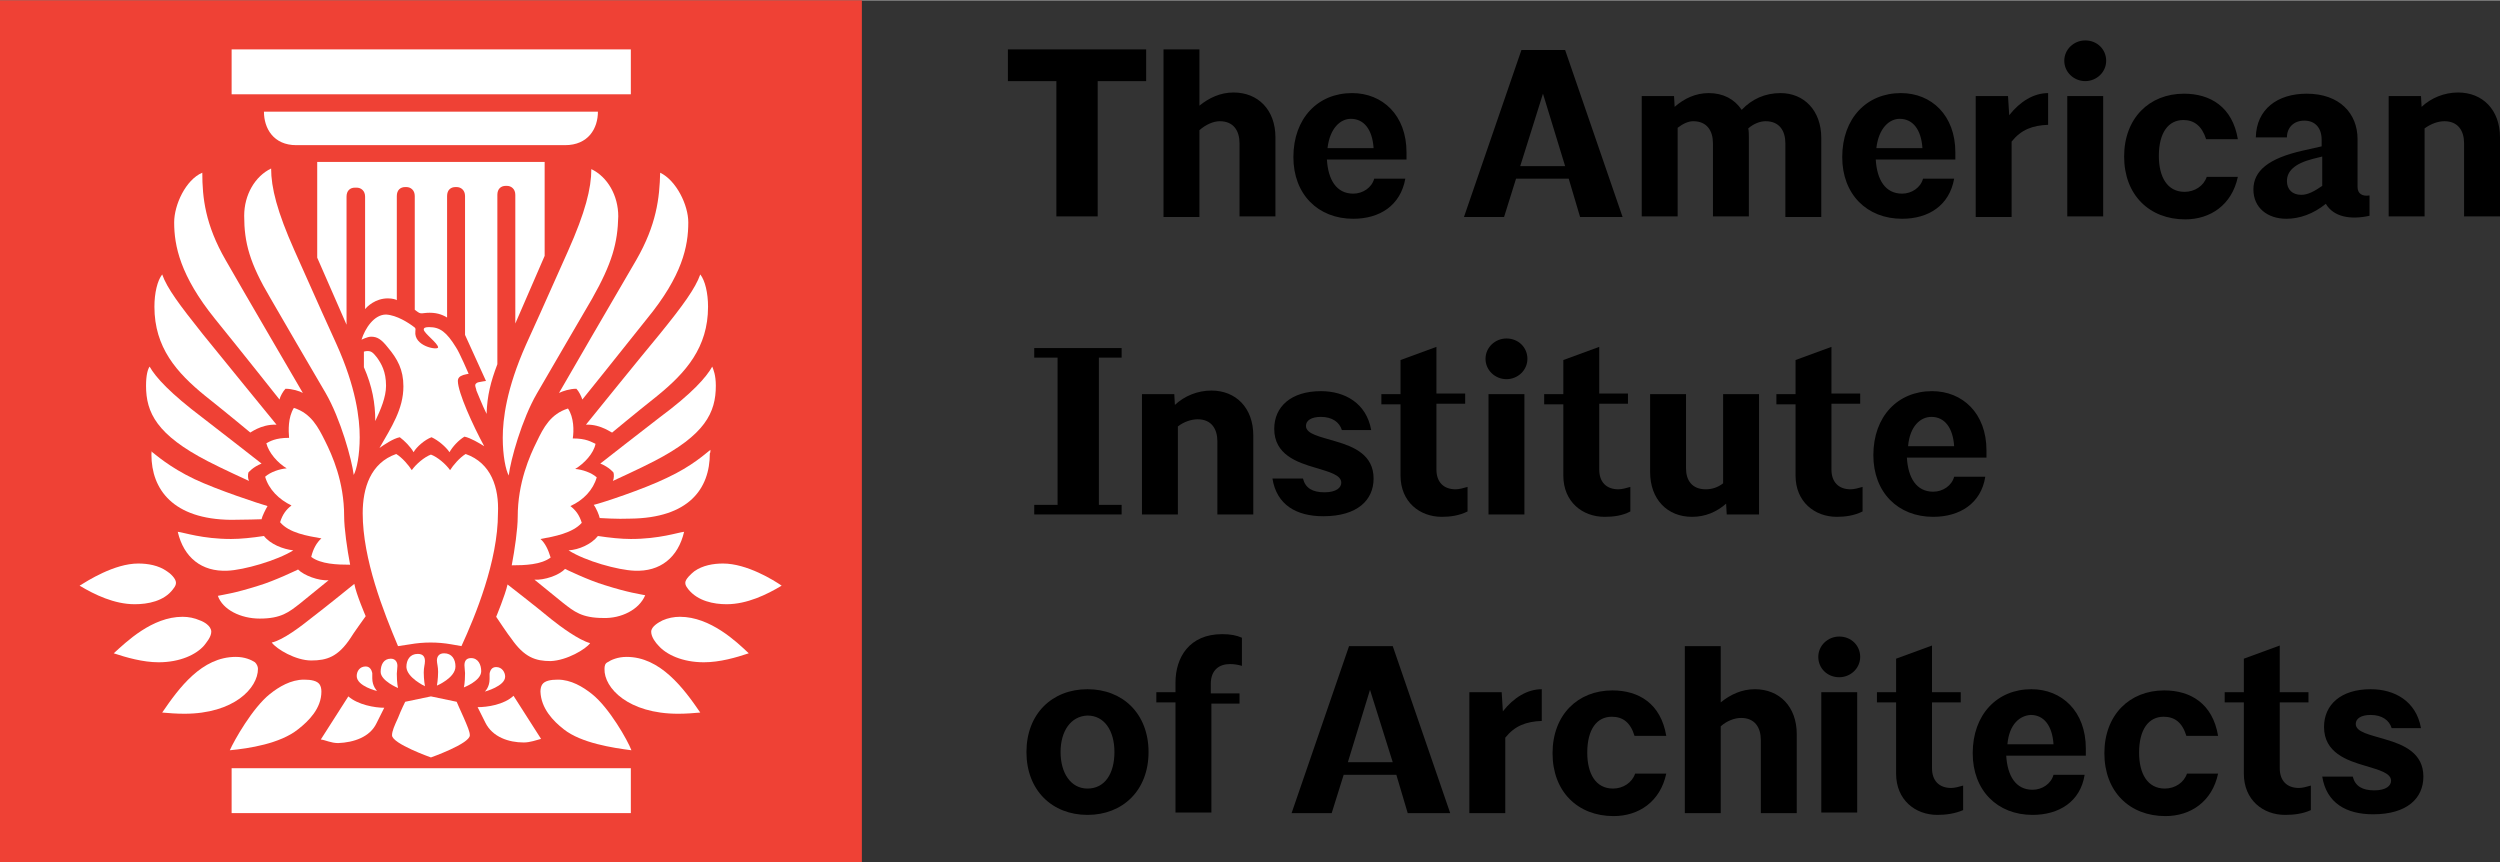 <?xml version="1.0" encoding="UTF-8"?>
<!-- Generator: Adobe Illustrator 22.1.0, SVG Export Plug-In . SVG Version: 6.00 Build 0)  -->
<svg width="1000px" height="345px" xmlns="http://www.w3.org/2000/svg" xmlns:xlink="http://www.w3.org/1999/xlink" id="Layer_1" x="0px" y="0px" viewBox="0 0 417.7 144" style="enable-background:new 0 0 417.7 144;" xml:space="preserve">
<rect x="0" y="0" width="417.7" height="144" fill="#333333" stroke="none"/>
<style type="text/css">
	.st0{fill:#EF4135;}
	.st1{fill:#FFFFFF;}
	.st2{fill:none;}
</style>
<g>
	<path d="M183.4,13.5v22.6h-6.9V13.5h-8.1V8.2h23.1v5.3H183.4z"></path>
	<path d="M200.4,21.7v14.5h-6V8.2h6v9.4c1.6-1.3,3.5-2.2,5.7-2.2c4.1,0,7,2.9,7,7.5v13.2h-6V23.9c0-2.1-1-3.7-3.3-3.7   C202.7,20.2,201.4,20.8,200.4,21.7z"></path>
	<path d="M226.1,36.5c-5.9,0-10-4.1-10-10.3c0-6.5,4.1-10.7,9.8-10.7c5.1,0,9.1,3.7,9.1,9.9v1.2h-13.3c0.2,3.4,1.6,5.7,4.4,5.7   c1.6,0,3.1-1,3.5-2.5h5.2C234,34.3,230.5,36.5,226.1,36.5z M221.8,24.7h7.7c-0.2-3.1-1.6-4.9-3.8-4.9   C224,19.8,222.2,21.3,221.8,24.7z"></path>
	<path d="M262.1,29.8h-8.8l-2,6.4h-6.7l9.6-27.9h7.3l9.6,27.9h-7.1L262.1,29.8z M257.8,15.6L254,27.7h7.5L257.8,15.6z"></path>
	<path d="M280.3,21.3v14.8h-6V16h5.4l0.1,1.8c1.6-1.4,3.5-2.3,5.7-2.3c2.4,0,4.3,1,5.5,2.8c1.7-1.8,3.9-2.8,6.5-2.8   c3.9,0,6.8,2.9,6.8,7.5v13.2h-6V23.9c0-2.1-1-3.7-3.3-3.7c-0.9,0-2,0.4-2.9,1.2c0.1,0.5,0.1,1,0.1,1.5v13.2h-6V23.9   c0-2.1-1-3.7-3.3-3.7C282.1,20.2,281.2,20.6,280.3,21.3z"></path>
	<path d="M317.8,36.5c-5.9,0-10-4.1-10-10.3c0-6.5,4.1-10.7,9.8-10.7c5.1,0,9.1,3.7,9.1,9.9v1.2h-13.3c0.2,3.4,1.6,5.7,4.4,5.7   c1.6,0,3.1-1,3.5-2.5h5.2C325.7,34.3,322.2,36.5,317.8,36.5z M313.5,24.7h7.7c-0.2-3.1-1.6-4.9-3.8-4.9   C315.7,19.8,313.9,21.3,313.5,24.7z"></path>
	<path d="M330.1,36.1V16h5.4l0.2,3.2c1.8-2.3,4.1-3.7,6.5-3.7v5.3c-2.6,0.1-4.5,0.8-6.1,2.8v12.6H330.1z"></path>
	<path d="M344.9,10.1c0-1.9,1.6-3.4,3.5-3.4c2,0,3.5,1.5,3.5,3.4c0,1.9-1.6,3.4-3.5,3.4C346.5,13.5,344.9,12,344.9,10.1z M351.4,16   v20.1h-6V16H351.4z"></path>
	<path d="M364.8,20c-2.5,0-4.1,2.1-4.1,6c0,3.5,1.4,6,4.3,6c1.7,0,3.2-1,3.7-2.5h5.2c-1,4.7-4.6,7.1-8.8,7.1   c-6,0-10.2-4.1-10.2-10.5c0-6.4,4.2-10.5,10-10.5c4.4,0,8.1,2.2,9,7.6h-5.3C367.9,21,366.6,20,364.8,20z"></path>
	<path d="M388.6,34c-2.1,1.7-4.4,2.5-6.6,2.5c-3.1,0-5.5-1.8-5.5-4.9c0-3.1,2.5-5.2,8.3-6.5l3.1-0.7v-1.1c0-2-1.1-3.2-2.9-3.2   c-1.8,0-2.9,1.2-2.9,2.8h-5.2c0.1-4.7,3.6-7.3,8.5-7.3c5.5,0,8.5,3.3,8.5,7.6v8c0,1.1,0.8,1.6,2,1.4v3.4   C392.7,36.7,389.9,36.2,388.6,34z M388,31v-4.9l-1.6,0.4c-3.1,0.8-4.3,2.1-4.3,3.7c0,1.4,0.9,2.3,2.4,2.3   C385.6,32.5,386.7,31.9,388,31z"></path>
	<path d="M405.1,21.4v14.7h-6V16h5.4l0.1,1.8c1.6-1.5,3.8-2.4,6.1-2.4c4.1,0,7,2.9,7,7.5v13.2h-6V23.9c0-2.1-1-3.7-3.3-3.7   C407.4,20.2,406.2,20.6,405.1,21.4z"></path>
	<path d="M172.8,85.9v-1.6h3.9V59.7h-3.9v-1.6h14.6v1.6h-3.8v24.6h3.8v1.6H172.8z"></path>
	<path d="M196.8,71.2v14.7h-6V65.8h5.4l0.1,1.8c1.6-1.5,3.8-2.4,6.1-2.4c4.1,0,7,2.9,7,7.5v13.2h-6V73.7c0-2.1-1-3.7-3.3-3.7   C199.1,70,197.8,70.4,196.8,71.2z"></path>
	<path d="M224.2,71.8c-0.4-1.3-1.6-2.2-3.5-2.2c-1.6,0-2.5,0.6-2.5,1.5c0,1.4,2.4,1.8,5,2.6c3.1,0.9,6.3,2.3,6.3,6.2   c0,3.6-2.7,6.3-8.4,6.3c-4.5,0-7.8-1.9-8.5-6.3h5.1c0.4,1.6,1.6,2.3,3.6,2.3c2,0,2.8-0.8,2.8-1.6c0-1.3-2-1.8-4.3-2.5   c-3.1-0.9-6.9-2.2-6.9-6.5c0-3.7,2.8-6.3,7.8-6.3c4,0,7.6,2,8.4,6.5H224.2z"></path>
	<path d="M240.9,86.3c-3.7,0-6.9-2.5-6.9-6.9V67.5h-3.2v-1.7h3.2v-5.7l6-2.2v7.8h4.8v1.7h-4.8v11c0,2.1,1.2,3.3,3.2,3.3   c0.6,0,1.3-0.2,2-0.4v4.1C243.8,86.1,242.3,86.3,240.9,86.3z"></path>
	<path d="M248.2,59.9c0-1.9,1.6-3.4,3.5-3.4c2,0,3.5,1.5,3.5,3.4c0,1.9-1.6,3.4-3.5,3.4C249.8,63.3,248.2,61.8,248.2,59.9z    M254.7,65.8v20.1h-6V65.8H254.7z"></path>
	<path d="M268.1,86.3c-3.7,0-6.9-2.5-6.9-6.9V67.5H258v-1.7h3.2v-5.7l6-2.2v7.8h4.8v1.7h-4.8v11c0,2.1,1.2,3.3,3.2,3.3   c0.6,0,1.3-0.2,2-0.4v4.1C271.1,86.1,269.6,86.3,268.1,86.3z"></path>
	<path d="M288.4,84.1c-1.6,1.4-3.5,2.2-5.7,2.2c-4.1,0-7-2.9-7-7.5v-13h6v12.4c0,2,1,3.5,3.3,3.5c1,0,2-0.3,2.9-1V65.8h6v20.1h-5.4   L288.4,84.1z"></path>
	<path d="M306.9,86.3c-3.7,0-6.9-2.5-6.9-6.9V67.5h-3.2v-1.7h3.2v-5.7l6-2.2v7.8h4.8v1.7h-4.8v11c0,2.1,1.2,3.3,3.2,3.3   c0.6,0,1.3-0.2,2-0.4v4.1C309.8,86.1,308.3,86.3,306.9,86.3z"></path>
	<path d="M323,86.3c-5.9,0-10-4.1-10-10.3c0-6.5,4.1-10.7,9.8-10.7c5.1,0,9.1,3.7,9.1,9.9v1.2h-13.3c0.2,3.4,1.6,5.7,4.4,5.7   c1.6,0,3.1-1,3.5-2.5h5.2C331,84.1,327.4,86.3,323,86.3z M318.8,74.5h7.7c-0.2-3.1-1.6-4.9-3.8-4.9   C320.9,69.6,319.1,71.1,318.8,74.5z"></path>
	<path d="M171.5,125.6c0-6.4,4.3-10.5,10.2-10.5s10.2,4.1,10.2,10.5c0,6.4-4.3,10.5-10.2,10.5S171.5,132,171.5,125.6z M177.2,125.6   c0,3.5,1.7,6.1,4.5,6.1c2.9,0,4.5-2.5,4.5-6.1s-1.7-6.1-4.5-6.1C178.9,119.6,177.2,122.1,177.2,125.6z"></path>
	<path d="M202.4,117.3v18.4h-6v-18.4h-3.2v-1.7h3.2V114c0-4.2,2.3-8.1,7.8-8.1c1.4,0,2.4,0.2,3.3,0.6v4.7c-0.7-0.2-1.3-0.3-2-0.3   c-1.8,0-3.2,1-3.2,3.3v1.6h4.8v1.7H202.4z"></path>
	<path d="M233.3,129.4h-8.8l-2,6.4h-6.7l9.6-27.9h7.3l9.6,27.9h-7.1L233.3,129.4z M228.9,115.2l-3.7,12.1h7.5L228.9,115.2z"></path>
	<path d="M245.5,135.7v-20.1h5.4l0.2,3.2c1.8-2.3,4.1-3.7,6.5-3.7v5.3c-2.6,0.1-4.5,0.8-6.1,2.8v12.6H245.5z"></path>
	<path d="M269.3,119.7c-2.5,0-4.1,2.1-4.1,6c0,3.5,1.4,6,4.3,6c1.7,0,3.2-1,3.7-2.5h5.2c-1,4.7-4.6,7.1-8.8,7.1   c-6,0-10.2-4.1-10.2-10.5c0-6.4,4.2-10.5,10-10.5c4.4,0,8.1,2.2,9,7.6h-5.3C272.4,120.6,271.1,119.7,269.3,119.7z"></path>
	<path d="M287.5,121.3v14.5h-6v-27.9h6v9.4c1.6-1.3,3.5-2.2,5.7-2.2c4.1,0,7,2.9,7,7.5v13.2h-6v-12.2c0-2.1-1-3.7-3.3-3.7   C289.8,119.9,288.5,120.4,287.5,121.3z"></path>
	<path d="M303.8,109.7c0-1.9,1.6-3.4,3.5-3.4c2,0,3.5,1.5,3.5,3.4c0,1.9-1.6,3.4-3.5,3.4C305.3,113.1,303.8,111.6,303.8,109.7z    M310.3,115.6v20.1h-6v-20.1H310.3z"></path>
	<path d="M323.7,136.1c-3.7,0-6.9-2.5-6.9-6.9v-11.9h-3.2v-1.7h3.2V110l6-2.2v7.8h4.8v1.7h-4.8v11c0,2.1,1.2,3.3,3.2,3.3   c0.6,0,1.3-0.2,2-0.4v4.1C326.6,135.9,325.1,136.1,323.7,136.1z"></path>
	<path d="M339.6,136.1c-5.9,0-10-4.1-10-10.3c0-6.5,4.1-10.7,9.8-10.7c5.1,0,9.1,3.7,9.1,9.9v1.2h-13.3c0.2,3.4,1.6,5.7,4.4,5.7   c1.6,0,3.1-1,3.5-2.5h5.2C347.6,133.9,344,136.1,339.6,136.1z M335.4,124.3h7.7c-0.2-3.1-1.6-4.9-3.8-4.9   C337.5,119.5,335.7,120.9,335.4,124.3z"></path>
	<path d="M361.5,119.7c-2.5,0-4.1,2.1-4.1,6c0,3.5,1.4,6,4.3,6c1.7,0,3.2-1,3.7-2.5h5.2c-1,4.7-4.6,7.1-8.8,7.1   c-6,0-10.2-4.1-10.2-10.5c0-6.4,4.2-10.5,10-10.5c4.4,0,8.1,2.2,9,7.6h-5.3C364.6,120.6,363.3,119.7,361.5,119.7z"></path>
	<path d="M381.8,136.1c-3.7,0-6.9-2.5-6.9-6.9v-11.9h-3.2v-1.7h3.2V110l6-2.2v7.8h4.8v1.7h-4.8v11c0,2.1,1.2,3.3,3.2,3.3   c0.6,0,1.3-0.2,2-0.4v4.1C384.8,135.9,383.3,136.1,381.8,136.1z"></path>
	<path d="M399.6,121.6c-0.4-1.3-1.6-2.2-3.5-2.2c-1.6,0-2.5,0.6-2.5,1.5c0,1.4,2.4,1.8,5,2.6c3.1,0.9,6.3,2.3,6.3,6.2   c0,3.6-2.7,6.3-8.4,6.3c-4.5,0-7.8-1.9-8.5-6.3h5.1c0.4,1.6,1.6,2.3,3.6,2.3s2.8-0.8,2.8-1.6c0-1.3-2-1.8-4.3-2.5   c-3.1-0.9-6.9-2.2-6.9-6.5c0-3.7,2.8-6.3,7.8-6.3c4,0,7.6,2,8.4,6.5H399.6z"></path>
</g>
<g>
	<g>
		<rect class="st0" width="144" height="144"></rect>
		<g>
			<path class="st1" d="M69.1,75.5c0.5-0.9,1.9-2.1,3-2.5c1.1,0.5,2.4,1.6,3,2.5c0.5-0.9,1.5-2,2.5-2.6c1,0.2,2.5,1.1,3.3,1.6     c-1.9-3.5-4.4-9-4.4-10.9c0-0.5,0.3-0.8,0.9-1c0.3-0.1,0.9-0.2,0.9-0.2s-1.5-3.5-2.1-4.4c-1.6-2.6-2.7-3.4-4.5-3.4     c-0.6,0-0.9,0.1-0.9,0.4c0,0.6,2.4,2.3,2.4,3c-0.1,0.5-4.1-0.2-3.8-2.7c0.1-0.6-0.1-0.6-0.2-0.7c-0.9-0.7-2.9-2-4.7-2.1     c-2,0-3.5,2.3-4.1,4.2c0,0,1-0.5,1.6-0.5c1,0,1.7,0.4,2.8,1.8c1.6,1.9,2.6,3.7,2.6,6.5c0,3.8-2,6.8-4,10.3     c0.7-0.5,2.3-1.6,3.4-1.8C67.6,73.6,68.6,74.6,69.1,75.5z"></path>
			<path class="st1" d="M49.5,24.2h44.9c3.9,0,5.5-2.8,5.5-5.6H44.1C44.1,21.4,45.7,24.2,49.5,24.2z"></path>
			<path class="st1" d="M61.4,58.6c-0.3,0-0.6,0.1-0.6,0.1v2.6c1.4,3.2,1.9,6,1.9,9c0.9-1.9,1.8-4,1.8-5.9c0-2.4-0.8-3.7-1.5-4.7     C62.3,58.8,62,58.6,61.4,58.6z"></path>
			<path class="st1" d="M72,126.5c0,0,6.5-2.3,6.5-3.7c0-0.6-0.4-1.5-1-2.9c-0.6-1.3-1.2-2.7-1.2-2.7l-4.3-0.9l-4.3,0.9     c0,0-0.7,1.4-1.2,2.7c-0.6,1.3-1,2.2-1,2.9C65.5,124.2,72,126.5,72,126.5z"></path>
			<path class="st1" d="M77.8,75.8c-1,0.6-2.1,1.9-2.6,2.7c-0.7-1-2.1-2.2-3.2-2.6c-1.1,0.4-2.5,1.6-3.2,2.6     c-0.5-0.8-1.6-2.1-2.6-2.7c-4.3,1.5-5.6,5.7-5.6,9.9c0,7.7,3.5,16.5,5.9,22.2l2-0.3c2.3-0.4,4.6-0.4,6.9,0l1.7,0.3     c2.3-5,6.1-14.2,6.1-22.2C83.4,81.5,82.1,77.3,77.8,75.8z"></path>
			<path class="st1" d="M76.1,111.3c0-1.2-0.6-2.2-1.9-2.2c-0.9,0-1.2,0.6-1.2,1.2c0,0.5,0.2,1,0.2,1.9c0,1.2-0.2,2.3-0.2,2.3     S76.1,113.2,76.1,111.3z"></path>
			<path class="st1" d="M80.4,112.1c0-1.1-0.5-2.2-1.7-2.2c-0.8,0-1.1,0.5-1.1,1.2c0,0.3,0.1,1.1,0.1,1.3c0,1.7-0.2,2.4-0.2,2.4     S80.4,113.7,80.4,112.1z"></path>
			<path class="st1" d="M84.4,113c0-0.7-0.5-1.6-1.5-1.6c-0.7,0-1,0.5-1.1,1.1c0,0.3,0,0.7,0,0.9c0,1.4-0.8,2.1-0.8,2.1     S84.4,114.6,84.4,113z"></path>
			<rect x="38.7" y="8.2" class="st1" width="66.7" height="7.5"></rect>
			<rect x="38.7" y="128.3" class="st1" width="66.7" height="7.5"></rect>
			<path class="st1" d="M94.2,121.8c2.9,2.3,8.2,3.1,11.3,3.5c-0.6-1.6-3.7-7.1-6.6-9.4c-1.5-1.2-3.5-2.4-5.7-2.4     c-1.2,0-2.2,0.2-2.6,0.8c-0.2,0.3-0.3,0.7-0.3,1.2C90.4,118.3,92.4,120.4,94.2,121.8z"></path>
			<path class="st1" d="M113.3,119.2c1.3,0,2.6-0.1,3.7-0.2c-2.8-4.1-6.7-9.3-12.3-9.3c-1.5,0-2.6,0.5-3.2,0.9     c-0.4,0.2-0.5,0.6-0.5,1.1C100.9,114.9,105,119.2,113.3,119.2z"></path>
			<path class="st1" d="M117.6,110.6c2.7,0,5.4-0.8,7.5-1.5c-2-1.9-6.4-6.1-11.5-6.1c-1,0-2,0.2-2.9,0.6c-0.6,0.3-1.9,1-1.9,1.9     c0,0.9,0.8,1.9,1.2,2.3C111.3,109.3,114,110.6,117.6,110.6z"></path>
			<path class="st1" d="M121.4,100.9c3.4,0,6.7-1.6,9.2-3.1c-1.3-0.9-5.8-3.7-9.8-3.7c-1.6,0-3.4,0.3-4.8,1.3     c-0.5,0.4-1.5,1.3-1.5,1.9c0,0.6,0.4,0.9,0.5,1.1C116.6,100.4,119.3,100.9,121.4,100.9z"></path>
			<path class="st1" d="M53.7,115.5c0-0.5-0.1-0.9-0.3-1.2c-0.4-0.6-1.4-0.8-2.6-0.8c-2.2,0-4.2,1.2-5.7,2.4c-2.9,2.3-6,7.8-6.7,9.4     c3.2-0.3,8.4-1.1,11.4-3.5C51.6,120.4,53.7,118.3,53.7,115.5z"></path>
			<path class="st1" d="M43.1,111.7c0-0.4-0.2-0.8-0.5-1.1c-0.6-0.4-1.7-0.9-3.2-0.9c-5.7,0-9.5,5.2-12.3,9.3     c1.1,0.1,2.4,0.2,3.7,0.2C39.1,119.2,43.1,114.9,43.1,111.7z"></path>
			<path class="st1" d="M34.1,107.8c0.3-0.4,1.2-1.4,1.2-2.3c0-1-1.3-1.7-1.9-1.9c-0.9-0.4-1.9-0.6-2.9-0.6c-5.1,0-9.4,4.2-11.5,6.1     c2.1,0.7,4.9,1.5,7.5,1.5C30.1,110.6,32.8,109.3,34.1,107.8z"></path>
			<path class="st1" d="M28.9,98.4c0.1-0.2,0.5-0.5,0.5-1.1c0-0.7-1-1.6-1.5-1.9c-1.4-1-3.2-1.3-4.8-1.3c-4,0-8.5,2.9-9.8,3.7     c2.5,1.5,5.8,3.1,9.2,3.1C24.7,100.9,27.4,100.4,28.9,98.4z"></path>
			<path class="st1" d="M87.5,124c1.1,0,2.1-0.4,2.9-0.6l-4.6-7.2c-1.6,1.5-4.4,1.9-6,1.9c0,0,0.6,1.2,1.3,2.6     C82.3,123.1,85,124,87.5,124z"></path>
			<path class="st1" d="M62.9,120.8c0.7-1.4,1.3-2.6,1.3-2.6c-1.6,0-4.4-0.5-6-1.9l-4.6,7.2c0.8,0.1,1.7,0.6,2.9,0.6     C59.1,124,61.8,123.1,62.9,120.8z"></path>
			<path class="st1" d="M45.2,49.8c1.9,3.3,6.5,11.2,9.2,15.8c2.5,4.3,4.4,11.2,4.7,13.7c0.5-0.9,1-3.3,1-6.3     c0-3.1-0.6-8.3-3.9-15.6c-1-2.2-3.1-6.8-7-15.6c-2.9-6.5-3.9-10.5-3.9-13.7c-2.7,1.3-4.5,4.4-4.5,7.9     C40.8,40.5,41.7,43.9,45.2,49.8z"></path>
			<path class="st1" d="M48.3,73.1c-2.3,0-3.2,0.6-3.8,0.9c0.4,1.6,1.9,3.3,3.4,4.2c-1.2,0.1-2.7,0.6-3.6,1.4     c0.6,2.1,2.3,3.8,4.4,4.8c-0.9,0.7-1.5,1.5-1.9,2.8c1.5,1.8,4.6,2.3,6.9,2.7c-0.8,0.7-1.4,1.8-1.7,3.1c1.6,1.2,4.3,1.3,6.5,1.3     c-0.5-2.6-1-6.1-1-8.1c0-5.8-2-10.2-3.2-12.6c-1.1-2.2-2.3-4.6-5.2-5.5C48.1,69.7,48.2,71.9,48.3,73.1z"></path>
			<path class="st1" d="M52,110.3c2.6,0,4.5-0.6,6.6-3.8c0.2-0.4,2.5-3.6,2.5-3.6s-1.6-3.7-1.9-5.4c0,0-4.8,3.9-7.3,5.8     c-1.5,1.2-4.6,3.6-6.5,4C46.2,108.4,49.4,110.3,52,110.3z"></path>
			<path class="st1" d="M43.4,103.3c3.6,0,4.9-1.1,6.7-2.5c1.6-1.3,4.8-3.9,4.8-3.9c-1.7,0.1-4.1-0.8-5.1-1.8c0,0-3.9,1.9-6.6,2.7     c-4.1,1.3-5.9,1.5-6.8,1.7C37.2,101.8,40.2,103.3,43.4,103.3z"></path>
			<path class="st1" d="M38,95.3c2.7-0.1,8.3-1.7,11-3.4c-1.7-0.2-3.8-1-4.9-2.4c-2,0.3-3.9,0.5-5.5,0.5c-4.8,0-7.9-1.1-8.9-1.2     C30.7,93.1,33.7,95.5,38,95.3z"></path>
			<path class="st1" d="M25.3,75.9c0,5.8,3.6,10.8,13.3,10.9c2.1,0,5.1-0.1,5.1-0.1c0.1-0.5,0.7-1.7,1-2.2     c-1.4-0.4-8.4-2.7-12.2-4.5c-4.2-2-6.5-4.1-7.3-4.7C25.4,75.3,25.3,75.6,25.3,75.9z"></path>
			<path class="st1" d="M33.8,69.7c-5.3-4-7.8-6.7-8.8-8.5c-0.3,0.4-0.6,1.4-0.6,3.2c0,4.5,1.8,8.2,10.3,12.6     c2.3,1.2,6.9,3.3,6.9,3.3c-0.2-0.4-0.2-1-0.1-1.4c0,0,0.7-0.9,2.2-1.5C43.7,77.4,35.9,71.3,33.8,69.7z"></path>
			<path class="st1" d="M33.9,55.8c-3.9-4.9-6-7.7-6.8-10c-0.8,1-1.3,3.1-1.3,5.4c0,6.8,3.7,11,8.5,14.9c3.9,3.1,7.5,6.1,7.5,6.1     c-0.1,0.2,1.7-1.4,4.4-1.3C46.2,70.9,36.8,59.4,33.9,55.8z"></path>
			<path class="st1" d="M33.8,28.8c-2.8,1.2-4.7,5.4-4.7,8.3c0,3.9,1,8.9,6.8,16.1c4.7,5.8,10.8,13.5,10.8,13.5     c0.1-0.5,0.6-1.4,1-1.8c1.1,0,2.4,0.4,2.9,0.7c0,0-10.4-17.8-12.9-22.2C34.3,37.5,33.8,33,33.8,28.8z"></path>
			<path class="st1" d="M103.3,36.1c0-3.5-1.8-6.6-4.5-7.9c0,3.2-1,7.2-3.9,13.7c-3.9,8.8-6,13.4-7,15.6C84.6,64.9,84,70,84,73.1     c0,3,0.5,5.4,1,6.3c0.3-2.6,2.2-9.4,4.7-13.7c2.7-4.6,7.3-12.6,9.2-15.8C102.3,43.9,103.2,40.5,103.3,36.1z"></path>
			<path class="st1" d="M107.8,99.4c-0.9-0.2-2.7-0.4-6.8-1.7c-2.7-0.8-6.6-2.7-6.6-2.7c-1,1.1-3.5,1.9-5.1,1.8c0,0,3.2,2.6,4.8,3.9     c1.8,1.4,3.1,2.5,6.7,2.5C103.8,103.3,106.8,101.8,107.8,99.4z"></path>
			<path class="st1" d="M114.3,88.8c-1,0.1-4.1,1.2-8.9,1.2c-1.6,0-3.5-0.2-5.5-0.5c-1.1,1.4-3.2,2.3-4.9,2.4     c2.8,1.8,8.3,3.3,11,3.4C110.3,95.5,113.3,93.1,114.3,88.8z"></path>
			<path class="st1" d="M100.3,77.4c1.5,0.6,2.2,1.5,2.2,1.5c0.1,0.3,0.1,1-0.1,1.4c0,0,4.6-2.1,6.9-3.3c8.5-4.4,10.3-8.1,10.3-12.6     c0-1.8-0.4-2.7-0.6-3.2c-1,1.8-3.4,4.5-8.8,8.5C108.1,71.3,100.3,77.4,100.3,77.4z"></path>
			<path class="st1" d="M106.3,43.4c-2.6,4.4-12.9,22.2-12.9,22.2c0.6-0.3,1.8-0.7,2.9-0.7c0.4,0.4,0.8,1.2,1,1.8     c0,0,6.2-7.7,10.8-13.5C114,46,115,41.1,115,37.1c0-2.9-2-7-4.7-8.3C110.2,33,109.7,37.5,106.3,43.4z"></path>
			<g>
				<polygon class="st2" points="76.2,31.3 76.2,31.3 76.2,31.3     "></polygon>
				<polygon class="st2" points="84.6,31.3 84.6,31.3 84.6,31.3     "></polygon>
				<polygon class="st2" points="67.8,31.3 67.8,31.3 67.8,31.3     "></polygon>
				<path class="st1" d="M53,27v16l4.9,11.2V33v-0.2c0-1,0.6-1.5,1.4-1.5h0.3c0.7,0,1.4,0.5,1.4,1.5v0.2v18.6      c0.3-0.4,1.7-1.8,3.8-1.8c0.8,0,1.4,0.2,1.5,0.3l0-17.2l0,0v-0.2c0-1,0.6-1.5,1.4-1.5h0.1l0,0l0,0h0.1c0.7,0,1.4,0.5,1.4,1.5      v0.2v0l0,18.8c0.1,0.1,0.3,0.2,0.4,0.3c0.3,0.2,0.4,0.3,0.8,0.3c0.2,0,0.6-0.1,1.3-0.1c1.5,0,2.4,0.5,2.9,0.8l0-20.1v0v-0.2      c0-1,0.6-1.5,1.4-1.5h0.1l0,0l0,0h0.1c0.7,0,1.4,0.5,1.4,1.5v0.2l0,0v23l3.5,7.7c0,0-0.8,0.1-1.2,0.2c-0.5,0.1-0.6,0.4-0.6,0.5      c0,0.3,0.2,0.7,0.2,0.9c0.1,0.2,1,2.5,1.7,3.9c0.1-3.1,0.7-5.4,1.8-8.3l0-28.1c0,0,0,0,0,0v-0.2c0-1,0.6-1.5,1.4-1.5h0.1l0,0      l0,0h0.1c0.7,0,1.4,0.5,1.4,1.5v0.2c0,0,0,0,0,0V54L91,42.7L91,27H53z"></path>
				<polygon class="st0" points="69.3,32.8 69.3,33.1 69.3,33.1     "></polygon>
			</g>
			<path class="st1" d="M98.6,107.4c-1.9-0.5-5-2.8-6.5-4c-2.4-2-7.3-5.8-7.3-5.8c-0.4,1.8-1.9,5.4-1.9,5.4s2.2,3.3,2.5,3.6     c2.2,3.2,4.1,3.8,6.6,3.8C94.7,110.3,97.9,108.4,98.6,107.4z"></path>
			<path class="st1" d="M118.7,75.1c-0.8,0.6-3,2.7-7.3,4.7c-3.9,1.9-10.9,4.2-12.2,4.5c0.4,0.5,0.9,1.7,1,2.2c0,0,3,0.2,5.1,0.1     c9.8-0.1,13.3-5,13.3-10.9C118.7,75.6,118.7,75.3,118.7,75.1z"></path>
			<path class="st1" d="M97.9,70.9c2.6-0.1,4.4,1.5,4.4,1.3c0,0,3.6-3,7.5-6.1c4.8-3.9,8.5-8.1,8.5-14.9c0-2.3-0.5-4.4-1.3-5.4     c-0.8,2.3-2.9,5.2-6.8,10C107.2,59.4,97.9,70.9,97.9,70.9z"></path>
			<path class="st1" d="M94.9,68.2c-2.9,0.9-4.1,3.2-5.2,5.5c-1.2,2.4-3.2,6.9-3.2,12.6c0,2-0.5,5.5-1,8.1c2.2,0,4.9-0.1,6.5-1.3     c-0.4-1.3-0.9-2.4-1.7-3.1c2.3-0.4,5.4-1,6.9-2.7c-0.4-1.3-1-2.1-1.9-2.8c2.2-1,3.8-2.7,4.4-4.8c-0.9-0.8-2.4-1.3-3.6-1.4     c1.5-0.9,3.1-2.6,3.4-4.2c-0.7-0.3-1.5-0.9-3.8-0.9C95.9,71.9,95.9,69.7,94.9,68.2z"></path>
			<path class="st1" d="M71,114.6c0,0-0.2-1.1-0.2-2.3c0-0.9,0.2-1.3,0.2-1.9c0-0.7-0.3-1.2-1.2-1.2c-1.3,0-1.9,1-1.9,2.2     C68,113.2,71,114.6,71,114.6z"></path>
			<path class="st1" d="M66.5,114.9c0,0-0.2-0.8-0.2-2.4c0-0.2,0.1-1,0.1-1.3c0-0.7-0.4-1.2-1.1-1.2c-1.2,0-1.7,1-1.7,2.2     C63.6,113.7,66.5,114.9,66.5,114.9z"></path>
			<path class="st1" d="M63,115.4c0,0-0.8-0.8-0.8-2.1c0-0.2,0-0.6,0-0.9c-0.1-0.5-0.4-1.1-1.1-1.1c-1,0-1.5,0.8-1.5,1.6     C59.6,114.6,63,115.4,63,115.4z"></path>
		</g>
	</g>
</g>
</svg>
